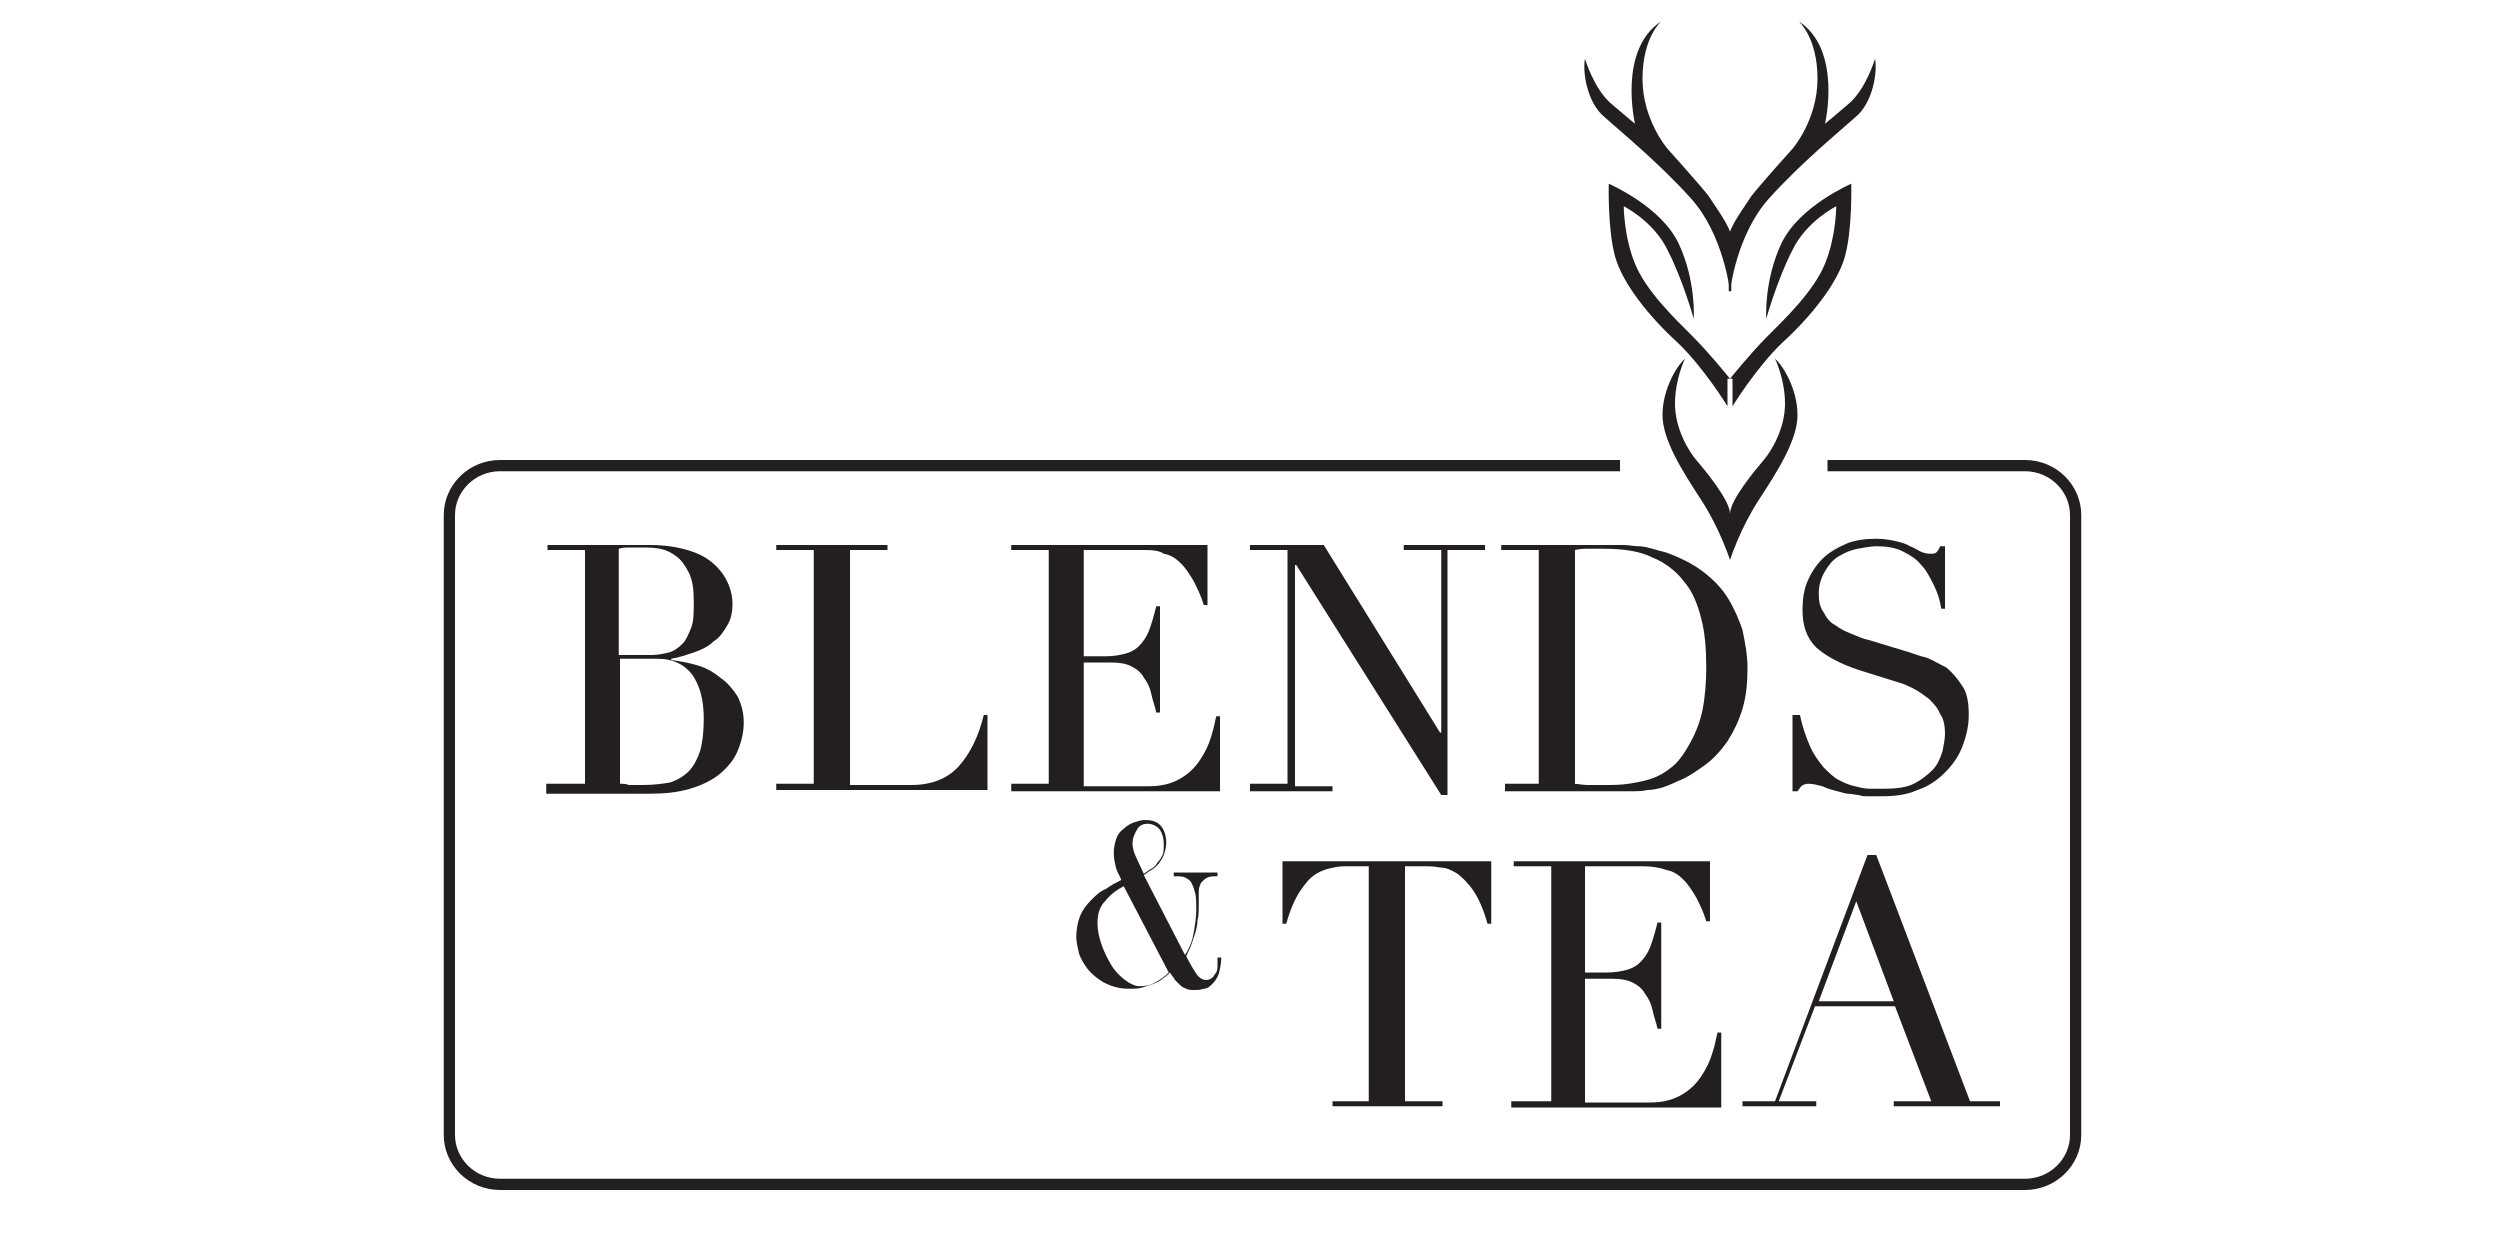 <?xml version="1.0" encoding="utf-8"?>
<!-- Generator: Adobe Illustrator 24.2.1, SVG Export Plug-In . SVG Version: 6.00 Build 0)  -->
<svg version="1.1" id="Layer_1" xmlns="http://www.w3.org/2000/svg" xmlns:xlink="http://www.w3.org/1999/xlink" x="0px" y="0px"
	 viewBox="0 0 200 100" style="enable-background:new 0 0 200 100;" xml:space="preserve">
<style type="text/css">
	.st0{fill:#231F20;}
</style>
<g>
	<g>
		<path class="st0" d="M43.8,62.7h3V44h-3v-0.4h4.8c0.3,0,0.6,0,0.8,0c0.3,0,0.6,0,0.9,0c0.3,0,0.6,0,0.9,0c0.3,0,0.5,0,0.8,0
			c1.3,0,2.4,0.2,3.3,0.5c0.9,0.3,1.5,0.7,2,1.2c0.5,0.5,0.8,1,1,1.5c0.2,0.5,0.3,1,0.3,1.5c0,0.6-0.1,1.2-0.4,1.7
			c-0.3,0.5-0.6,1-1.1,1.3c-0.4,0.4-1,0.7-1.6,0.9c-0.6,0.2-1.2,0.4-1.8,0.5v0.1c0.7,0.1,1.3,0.2,2,0.4c0.7,0.2,1.3,0.5,1.9,1
			c0.6,0.4,1,0.9,1.4,1.5c0.3,0.6,0.5,1.3,0.5,2.1c0,0.8-0.2,1.6-0.5,2.3c-0.3,0.7-0.8,1.3-1.4,1.8c-0.6,0.5-1.4,0.9-2.4,1.2
			c-1,0.3-2.1,0.4-3.3,0.4c-0.3,0-0.5,0-0.8,0c-0.2,0-0.5,0-0.8,0c-0.3,0-0.6,0-0.9,0c-0.3,0-0.6,0-0.9,0h-4.8V62.7z M49.6,52.4h2.5
			c0.5,0,1-0.1,1.4-0.2c0.4-0.1,0.8-0.4,1.1-0.7c0.3-0.3,0.5-0.8,0.7-1.3c0.2-0.5,0.2-1.2,0.2-2.1c0-1-0.1-1.7-0.4-2.3s-0.6-1-1-1.3
			c-0.4-0.3-0.8-0.5-1.3-0.6c-0.5-0.1-1-0.1-1.4-0.1c-0.3,0-0.7,0-1,0c-0.3,0-0.6,0-0.9,0.1V52.4z M49.6,62.7c0.2,0,0.5,0,0.7,0.1
			c0.3,0,0.6,0,1.1,0c0.9,0,1.6-0.1,2.2-0.2c0.6-0.2,1.1-0.5,1.5-0.9c0.4-0.4,0.7-1,0.9-1.6c0.2-0.7,0.3-1.5,0.3-2.6
			c0-1.5-0.3-2.6-0.9-3.5c-0.6-0.8-1.5-1.3-2.8-1.3h-3V62.7z"/>
		<path class="st0" d="M62.1,62.7h3V44h-3v-0.4H71V44h-3v18.8h4.9c1.6,0,2.9-0.5,3.8-1.5c0.9-1,1.6-2.4,2-4.1h0.3v6H62.1V62.7z"/>
		<path class="st0" d="M80.9,62.7h3V44h-3v-0.4h15.7v4.8h-0.3c-0.2-0.7-0.5-1.3-0.8-1.9c-0.3-0.5-0.6-1-1-1.4
			c-0.4-0.4-0.8-0.7-1.4-0.8C92.7,44,92,44,91.3,44h-4.6v8.5h1.8c0.6,0,1.1-0.1,1.5-0.2c0.4-0.1,0.8-0.3,1.1-0.6
			c0.3-0.3,0.6-0.7,0.8-1.2c0.2-0.5,0.4-1.2,0.6-2h0.3v8.5h-0.3c-0.1-0.5-0.3-1-0.4-1.5c-0.1-0.5-0.3-0.9-0.6-1.3
			c-0.2-0.4-0.6-0.7-1-0.9c-0.4-0.2-0.9-0.3-1.6-0.3h-2.2v9.9h5.2c1,0,1.8-0.2,2.5-0.6c0.7-0.4,1.2-0.9,1.6-1.5
			c0.4-0.6,0.7-1.2,0.9-1.9c0.2-0.6,0.3-1.2,0.4-1.6h0.3v6H80.9V62.7z"/>
		<path class="st0" d="M100,62.7h3V44h-3v-0.4h5.9l9.3,15h0.1V44h-3v-0.4h6.5V44h-3v19.6h-0.5l-11.6-18.4h-0.1v17.7h3v0.4H100V62.7z
			"/>
		<path class="st0" d="M120.1,62.7h3V44h-3v-0.4h5.1c0.3,0,0.5,0,0.8,0c0.3,0,0.5,0,0.8,0c0.3,0,0.5,0,0.8,0c0.3,0,0.5,0,0.8,0
			c0.5,0,1,0,1.5,0c0.4,0,0.8,0.1,1.2,0.1c0.4,0,0.7,0.1,1.1,0.2c0.3,0.1,0.7,0.2,1.1,0.3c1.1,0.4,2.1,0.9,2.9,1.5
			c0.8,0.6,1.5,1.3,2,2.1c0.5,0.8,0.9,1.7,1.2,2.6c0.2,1,0.4,2,0.4,3c0,1.2-0.1,2.3-0.4,3.3c-0.3,1-0.7,1.8-1.2,2.6
			c-0.5,0.7-1.1,1.4-1.8,1.9c-0.7,0.5-1.4,1-2.2,1.3c-0.4,0.2-0.9,0.4-1.2,0.5c-0.4,0.1-0.8,0.2-1.2,0.2c-0.4,0.1-0.9,0.1-1.4,0.1
			c-0.5,0-1.1,0-1.7,0c-0.3,0-0.6,0-0.9,0c-0.3,0-0.6,0-0.9,0c-0.3,0-0.6,0-0.9,0c-0.3,0-0.6,0-0.9,0h-4.7V62.7z M125.9,62.7
			c0.3,0,0.7,0.1,1.1,0.1c0.4,0,0.9,0,1.4,0c0.6,0,1.2,0,1.9-0.1c0.6-0.1,1.2-0.2,1.8-0.4c0.6-0.2,1.1-0.5,1.6-0.9
			c0.5-0.4,0.9-0.9,1.3-1.6c0.6-1,1-2,1.2-3c0.2-1,0.3-2.2,0.3-3.4c0-1.4-0.1-2.8-0.4-3.9c-0.3-1.2-0.7-2.2-1.4-3
			c-0.6-0.8-1.5-1.5-2.5-1.9c-1-0.5-2.3-0.7-3.9-0.7c-0.5,0-0.9,0-1.2,0c-0.4,0-0.7,0-1.1,0.1V62.7z"/>
		<path class="st0" d="M143.7,57.2h0.3c0.2,1,0.5,1.8,0.8,2.5c0.3,0.7,0.7,1.2,1.1,1.7c0.4,0.4,0.8,0.8,1.2,1
			c0.4,0.2,0.8,0.4,1.3,0.5c0.4,0.1,0.8,0.2,1.2,0.2c0.4,0,0.8,0,1.1,0c1,0,1.8-0.1,2.4-0.4c0.6-0.3,1.1-0.7,1.5-1.1
			c0.4-0.4,0.6-0.9,0.8-1.5c0.1-0.5,0.2-1,0.2-1.4c0-0.6-0.1-1.2-0.4-1.6c-0.2-0.5-0.5-0.8-0.9-1.2c-0.4-0.3-0.8-0.6-1.2-0.8
			c-0.4-0.2-0.8-0.4-1.2-0.5l-3.2-1c-1.5-0.5-2.6-1.1-3.4-1.8c-0.8-0.8-1.1-1.8-1.1-3c0-0.8,0.1-1.6,0.4-2.3
			c0.3-0.7,0.7-1.3,1.2-1.8c0.5-0.5,1.2-0.9,1.9-1.2c0.7-0.3,1.6-0.4,2.4-0.4c0.6,0,1.2,0.1,1.6,0.2c0.4,0.1,0.8,0.2,1.1,0.4
			c0.3,0.1,0.6,0.3,0.8,0.4c0.2,0.1,0.5,0.2,0.8,0.2c0.2,0,0.4,0,0.5-0.1c0.1-0.1,0.2-0.2,0.3-0.5h0.4v5h-0.3
			c-0.1-0.7-0.3-1.3-0.6-1.9c-0.3-0.6-0.6-1.2-1-1.6c-0.4-0.5-0.9-0.8-1.5-1.1c-0.6-0.3-1.3-0.4-2.1-0.4c-0.4,0-0.9,0.1-1.5,0.2
			c-0.5,0.1-1,0.3-1.5,0.6c-0.5,0.3-0.8,0.7-1.1,1.2c-0.3,0.5-0.5,1.1-0.5,1.8c0,0.6,0.1,1.1,0.4,1.5c0.2,0.4,0.5,0.8,0.9,1
			c0.4,0.3,0.8,0.5,1.3,0.7c0.5,0.2,0.9,0.4,1.4,0.5l3.3,1c0.3,0.1,0.8,0.3,1.3,0.4c0.5,0.2,1,0.5,1.6,0.8c0.5,0.4,0.9,0.9,1.3,1.5
			c0.4,0.6,0.5,1.4,0.5,2.3c0,0.9-0.2,1.7-0.5,2.5c-0.3,0.8-0.8,1.5-1.4,2.1c-0.6,0.6-1.3,1.1-2.2,1.4c-0.9,0.4-1.8,0.5-2.9,0.5
			c-0.4,0-0.7,0-1,0c-0.3,0-0.6,0-0.8-0.1c-0.3,0-0.5-0.1-0.8-0.1c-0.3,0-0.5-0.1-0.9-0.2c-0.4-0.1-0.8-0.2-1.2-0.4
			c-0.4-0.1-0.8-0.2-1.1-0.2c-0.3,0-0.5,0.1-0.6,0.2c-0.1,0.1-0.2,0.3-0.3,0.4h-0.4V57.2z"/>
	</g>
	<g>
		<path class="st0" d="M106.5,88.1h3V69.3h-1.6c-0.4,0-0.8,0-1.2,0.1c-0.5,0.1-0.9,0.2-1.4,0.5c-0.5,0.3-0.9,0.8-1.3,1.4
			c-0.4,0.6-0.8,1.5-1.1,2.6h-0.3v-5h16.7v5h-0.3c-0.3-1.1-0.7-2-1.1-2.6c-0.4-0.6-0.9-1.1-1.3-1.4c-0.5-0.3-0.9-0.5-1.4-0.5
			c-0.5-0.1-0.9-0.1-1.2-0.1h-1.6v18.8h3v0.4h-8.8V88.1z"/>
		<path class="st0" d="M121.1,88.1h3V69.3h-3v-0.4h15.7v4.8h-0.3c-0.2-0.7-0.5-1.3-0.8-1.9c-0.3-0.5-0.6-1-1-1.4
			c-0.4-0.4-0.8-0.7-1.4-0.8c-0.5-0.2-1.2-0.3-1.9-0.3h-4.6v8.5h1.8c0.6,0,1.1-0.1,1.5-0.2c0.4-0.1,0.8-0.3,1.1-0.6
			c0.3-0.3,0.6-0.7,0.8-1.2c0.2-0.5,0.4-1.2,0.6-2h0.3v8.5h-0.3c-0.1-0.5-0.3-1-0.4-1.5c-0.1-0.5-0.3-0.9-0.6-1.3
			c-0.2-0.4-0.6-0.7-1-0.9c-0.4-0.2-0.9-0.3-1.6-0.3h-2.2v9.9h5.2c1,0,1.8-0.2,2.5-0.6c0.7-0.4,1.2-0.9,1.6-1.5
			c0.4-0.6,0.7-1.2,0.9-1.9c0.2-0.6,0.3-1.2,0.4-1.6h0.3v6h-16.8V88.1z"/>
		<path class="st0" d="M139.6,88.1h2.4l7.4-19.7h0.7l7.5,19.7h2.4v0.4h-8.5v-0.4h3l-2.9-7.6h-6.4l-2.9,7.6h3v0.4h-5.9V88.1z
			 M148.5,72.1l-3,8h6L148.5,72.1z"/>
	</g>
	<g>
		<path class="st0" d="M94.8,76.4c0.4-0.6,0.6-1.2,0.7-1.8c0.1-0.6,0.2-1.2,0.2-1.8c0-0.6,0-1.1-0.1-1.4c-0.1-0.4-0.2-0.6-0.3-0.8
			c-0.1-0.2-0.3-0.3-0.5-0.4c-0.2-0.1-0.5-0.1-0.9-0.1v-0.3h3.5v0.3c-0.3,0-0.6,0-0.8,0.1c-0.2,0.1-0.3,0.2-0.5,0.4
			c-0.1,0.2-0.2,0.4-0.2,0.7c0,0.3,0,0.6,0,1c0,0.5,0,1-0.1,1.3c0,0.4-0.1,0.8-0.2,1.1c-0.1,0.3-0.2,0.6-0.3,0.9
			c-0.1,0.3-0.3,0.6-0.4,0.9c0.3,0.6,0.6,1.1,0.8,1.4c0.2,0.3,0.5,0.5,0.8,0.5c0.2,0,0.4-0.1,0.5-0.2c0.1-0.1,0.2-0.3,0.3-0.4
			c0.1-0.2,0.1-0.4,0.1-0.6c0-0.2,0-0.4,0-0.6h0.3c0,0.5-0.1,0.9-0.2,1.3c-0.1,0.3-0.3,0.6-0.5,0.8c-0.2,0.2-0.4,0.4-0.7,0.4
			c-0.3,0.1-0.5,0.1-0.7,0.1c-0.3,0-0.5,0-0.7-0.1c-0.2-0.1-0.3-0.1-0.5-0.3c-0.1-0.1-0.3-0.3-0.4-0.4c-0.1-0.2-0.3-0.4-0.4-0.6
			c-0.1,0.1-0.3,0.3-0.6,0.5c-0.2,0.2-0.5,0.3-0.7,0.4c-0.3,0.1-0.6,0.2-0.9,0.3c-0.3,0.1-0.7,0.1-1.1,0.1c-0.8,0-1.4-0.2-2-0.5
			c-0.5-0.3-1-0.7-1.3-1.1c-0.3-0.4-0.6-0.9-0.7-1.3c-0.1-0.5-0.2-0.9-0.2-1.2c0-0.6,0.1-1.2,0.3-1.7c0.2-0.5,0.5-0.9,0.9-1.3
			c0.4-0.4,0.7-0.7,1.2-0.9c0.4-0.3,0.8-0.5,1.2-0.7c-0.1-0.3-0.3-0.6-0.4-0.9c-0.1-0.4-0.2-0.8-0.2-1.3c0-0.4,0.1-0.8,0.2-1.1
			c0.1-0.3,0.3-0.6,0.6-0.8c0.2-0.2,0.5-0.4,0.8-0.5c0.3-0.1,0.6-0.2,0.9-0.2c0.5,0,0.9,0.1,1.2,0.4c0.3,0.3,0.5,0.8,0.5,1.4
			c0,0.4-0.1,0.7-0.2,1c-0.1,0.3-0.3,0.5-0.4,0.7c-0.2,0.2-0.4,0.4-0.6,0.5c-0.2,0.1-0.4,0.3-0.6,0.4L94.8,76.4z M89.9,70.9
			c-0.6,0.3-1.1,0.7-1.5,1.2c-0.4,0.4-0.6,1-0.6,1.7c0,0.6,0.1,1.1,0.3,1.7c0.2,0.6,0.5,1.2,0.8,1.7c0.3,0.5,0.7,0.9,1.1,1.2
			c0.4,0.3,0.8,0.5,1.2,0.5c0.4,0,0.9-0.1,1.2-0.3c0.4-0.2,0.8-0.5,1.1-0.8L89.9,70.9z M90.6,67.5c0,0.3,0.1,0.7,0.3,1.1
			c0.2,0.4,0.4,0.9,0.6,1.3c0.2-0.1,0.4-0.3,0.6-0.4c0.2-0.1,0.4-0.3,0.5-0.5c0.2-0.2,0.3-0.4,0.4-0.6c0.1-0.2,0.1-0.5,0.1-0.9
			c0-0.4-0.1-0.8-0.3-1.1c-0.2-0.3-0.6-0.5-1-0.5c-0.3,0-0.6,0.1-0.8,0.4C90.7,66.8,90.6,67.1,90.6,67.5z"/>
	</g>
	<path class="st0" d="M162,95.2H40c-2.5,0-4.5-2-4.5-4.4V41.2c0-2.4,2-4.4,4.5-4.4h89.6v0.9H40c-2,0-3.6,1.6-3.6,3.5v49.6
		c0,1.9,1.6,3.5,3.6,3.5H162c2,0,3.6-1.6,3.6-3.5V41.2c0-1.9-1.6-3.5-3.6-3.5h-15.8v-0.9H162c2.5,0,4.5,2,4.5,4.4v49.6
		C166.5,93.2,164.5,95.2,162,95.2z"/>
	<g>
		<path class="st0" d="M138.4,30.3c0,0-1.6-2-3-3.4c-1.4-1.4-3.7-3.6-4.6-5.8s-0.9-4.6-0.9-4.6s2.4,1.2,3.5,3.5
			c1.2,2.3,2.1,5.5,2.1,5.5s0.2-3-1.2-6s-5.6-4.8-5.6-4.8s-0.1,3.6,0.5,5.8s2.8,4.9,5,6.9c2.1,2,4,5.1,4,5.1V30.3z"/>
		<path class="st0" d="M138.4,44.8c0,0-0.8-2.5-2.3-4.8c-1.5-2.3-3.1-4.8-3.1-6.8c0-2,1.1-3.9,1.8-4.5c0,0-0.8,1.6-0.8,3.6
			s1.1,3.8,1.7,4.5c0.6,0.7,2.7,3.2,2.7,4.3V44.8z"/>
		<path class="st0" d="M138.4,23.3c0,0-0.5-4.5-3.1-7.4c-2.6-2.9-5.8-5.5-6.9-6.5c-1.5-1.2-1.8-3.8-1.6-4.7c0,0,0.7,2.4,2.1,3.6
			c1.4,1.2,1.9,1.6,1.9,1.6s-1.4-5.9,2.1-8.2c0,0-1.5,1.3-1.5,4.6s2,5.6,2,5.6s2.7,3,3.3,3.8c0.5,0.8,1.8,2.5,1.8,3.3V23.3z"/>
		<path class="st0" d="M138.4,30.3c0,0,1.6-2,3-3.4c1.4-1.4,3.7-3.6,4.6-5.8s0.9-4.6,0.9-4.6s-2.4,1.2-3.5,3.5
			c-1.2,2.3-2.1,5.5-2.1,5.5s-0.2-3,1.2-6c1.4-3,5.6-4.8,5.6-4.8s0.1,3.6-0.5,5.8s-2.8,4.9-5,6.9c-2.1,2-4,5.1-4,5.1V30.3z"/>
		<path class="st0" d="M138.4,44.8c0,0,0.8-2.5,2.3-4.8c1.5-2.3,3.1-4.8,3.1-6.8c0-2-1.1-3.9-1.8-4.5c0,0,0.8,1.6,0.8,3.6
			s-1.1,3.8-1.7,4.5c-0.6,0.7-2.7,3.2-2.7,4.3V44.8z"/>
		<path class="st0" d="M138.4,23.3c0,0,0.5-4.5,3.1-7.4s5.8-5.5,6.9-6.5c1.5-1.2,1.8-3.8,1.6-4.7c0,0-0.7,2.4-2.1,3.6
			s-1.9,1.6-1.9,1.6s1.4-5.9-2.1-8.2c0,0,1.5,1.3,1.5,4.6s-2,5.6-2,5.6s-2.7,3-3.3,3.8c-0.5,0.8-1.8,2.5-1.8,3.3V23.3z"/>
	</g>
</g>
</svg>
